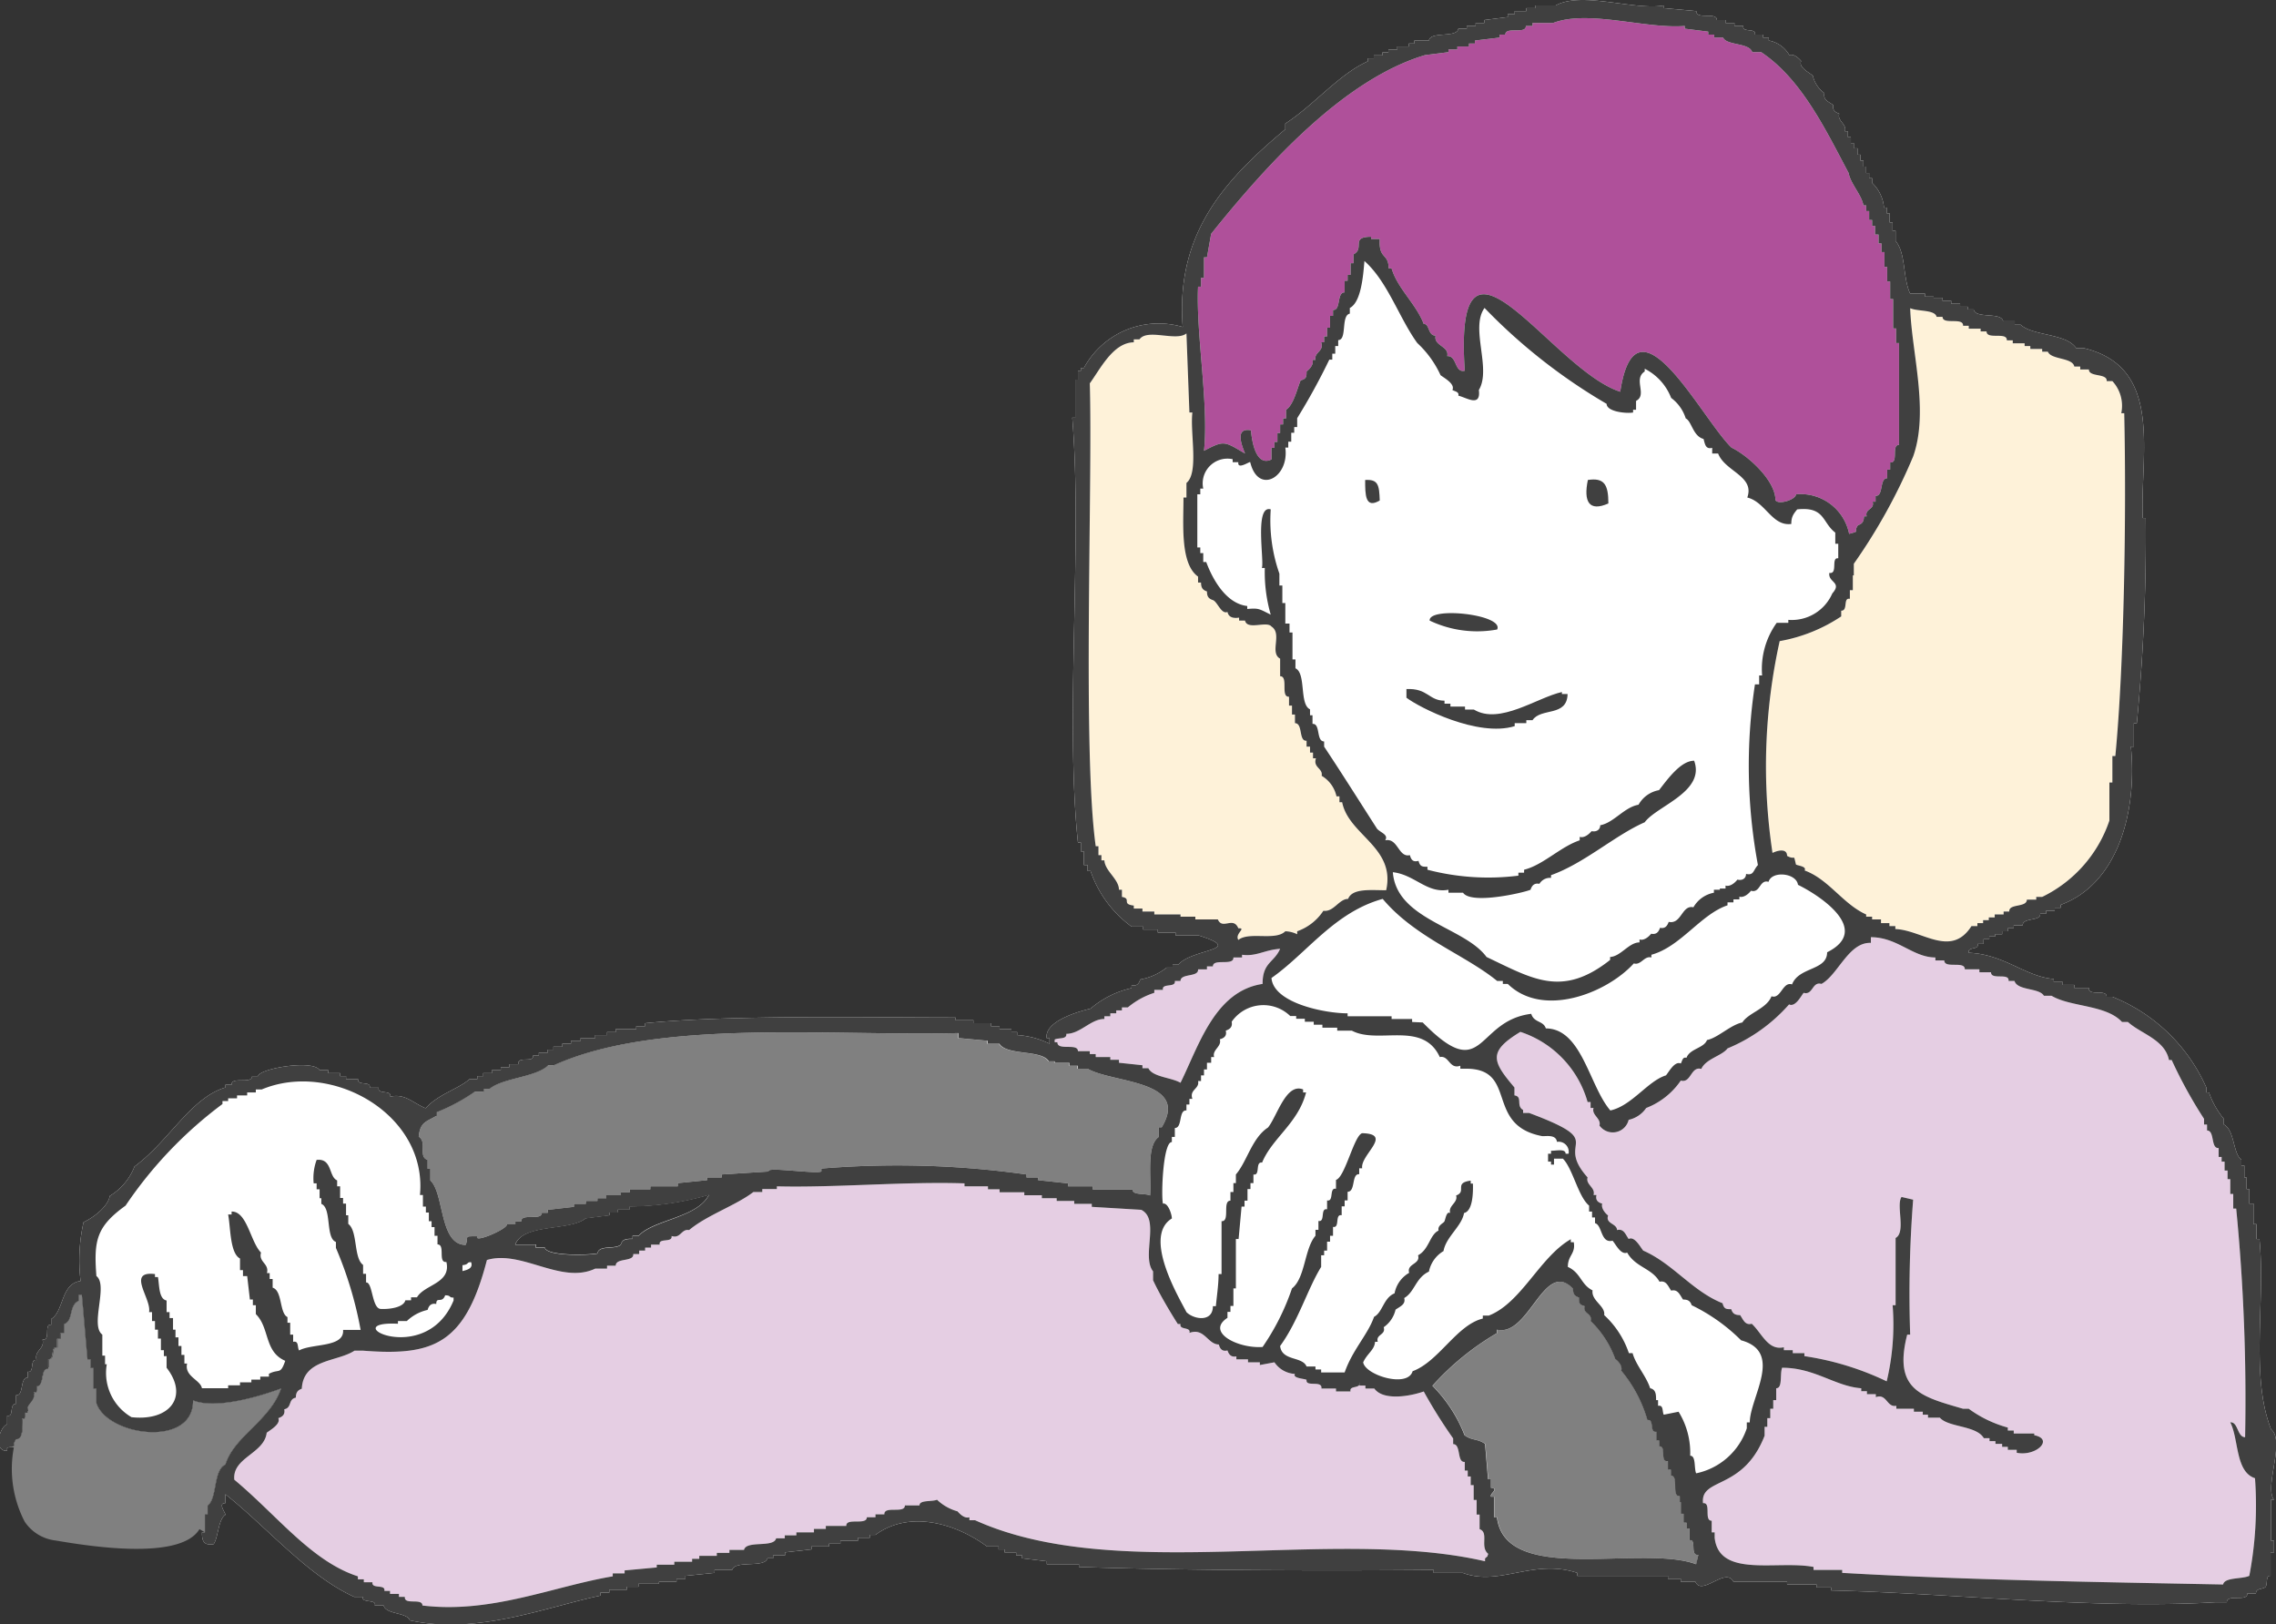 <svg xmlns="http://www.w3.org/2000/svg" viewBox="0 0 92.08 65.71"><rect x="0" y="0" width="92.08" height="65.71" fill="#333333" stroke="none"/><defs><style>.cls-1{fill:#fff;}.cls-1,.cls-2,.cls-3,.cls-4,.cls-5,.cls-7{fill-rule:evenodd;}.cls-2{fill:#fef2d9;}.cls-3{fill:#e5cee3;}.cls-4,.cls-6{fill:gray;}.cls-5{fill:#af509a;}.cls-7{fill:#404040;}</style></defs><g id="レイヤー_2" data-name="レイヤー 2"><g id="レイヤー_1-2" data-name="レイヤー 1"><path class="cls-1" d="M92,60.68c-.41-.5.47-2.38-.12-2.85-.85-2.17-.22-5.2-.47-7.7h-.12v-.6h-.12V48.7H91v-.59h-.11v-.47H90.8v-.48h-.12v-.24c-.34-.23-.27-1.2-.71-1.42v-.23a3.4,3.4,0,0,1-.6-1.07h-.11V44a7,7,0,0,0-3.8-3.67h-.23c0-.33-.75,0-.72-.36h-.59v-.12h-.47v-.12h-.36v-.12c-1.15-.09-2-1-3.44-1.06-.06-.26.43-.1.36-.36h.24V38h.23v-.11h.24V37.8H81v-.12h.23v-.12h.24v-.12h.36c0-.33.74-.15.71-.47h.24v-.12h.35v-.12h.24v-.12c2.31-.85,3.1-3.75,2.84-6.4h.12v-.95h.12a79,79,0,0,0,.36-8.3h-.12c-.11-2.62.85-6.09-2.37-6.87H84c-.41-.61-1.75-.49-2.25-.95h-.24V13h-.47c-.06-.39-1.13-.09-1.19-.48h-.24v-.11H79.3v-.12h-.36v-.12h-.35v-.12h-.36V12h-.35v-.12h-.6c-.3-.63-.17-1.64-.59-2.13V9.34h-.12V9h-.12V8.63h-.12V8.4h-.11a1.55,1.55,0,0,0-.48-1V7.21h-.12V7H75.5V6.74h-.11V6.5h-.12V6.26h-.12V6H75V5.79h-.12V5.55h-.12V5.31h-.12c.09-.29-.32-.41-.23-.71-.18-.06-.28-.16-.24-.35-.19-.13-.42-.21-.36-.48a1.22,1.22,0,0,1-.47-.71c-.14-.12-.59-.34-.47-.59-.11-.13-.3-.3-.48-.24a1.21,1.21,0,0,0-.83-.59V1.52h-.23V1.4H71c.06-.29-.53-.06-.47-.35h-.36V.93h-.36V.81h-.35c0-.34-.85,0-.83-.36L67.32.33V.22C66.14.44,64-.37,62.94.22h-.83V.33h-.36V.45h-.47V.57H61V.69l-.95.12V.93h-.35v.12h-.36v.11H59c-.06.39-1.13.09-1.19.48h-.59v.12H57v.12h-.47V2h-.36v.12h-.24v.12h-.35v.12h-.24v.12C54.17,3,53.14,4.27,52,5v.23c-2.38,2-4.45,4.15-4.15,8a3.44,3.44,0,0,0-4,1.66h-.12V15h-.12v.36H43.5v1.54h-.12c.42,5.06-.3,12.14.23,17.19h.12v.36h.12V35H44v.24h.12a4.62,4.62,0,0,0,1.66,2.25h.47v.12h.59v.12h.72v.12h.94c1.92.61-.26.52-.83,1.18h-.23v.12h-.24a2.39,2.39,0,0,1-1.07.48c-.05.18-.15.28-.35.23v.12a3.83,3.83,0,0,0-1.66.83c-.46.11-1.85.49-1.78,1.19h.12v.23a3.41,3.41,0,0,0-1.31-.35v-.12h-.23v-.12h-.48v-.12h-.35v-.12h-.71v-.12h-.72v-.11c-3.58,0-9.18-.11-12.56.23v.12h-.36v.12h-.83v.12h-.35v.12h-.48V42h-.59v.11H23.1v.12h-.35v.12h-.36v.12h-.23v.12H21.8v.12h-.24c.06.31-.64,0-.59.35h-.36v.12h-.35v.12H19.9v.12h-.35v.12h-.24v.12H19c-.45.4-1.27.61-1.78,1.18-.55-.23-.83-.6-1.43-.47.06-.29-.53-.07-.47-.36h-.36c.06-.29-.53-.06-.47-.35H14v-.12h-.24v-.12h-.48v-.12h-.35c-.25-.44-2.43-.07-2.49.24h-.24c0,.34-.85,0-.83.35H9.12V44c-1.41.42-2.28,2.17-3.68,3.2a2.39,2.39,0,0,1-1,1.19c-.06.41-.64.87-1.06,1.06a7,7,0,0,0-.12,2.38c-.81.11-.67,1.23-1.19,1.54v.23c-.31-.05,0,.65-.35.6.1.39-.35.44-.24.83-.29-.06-.07.53-.36.47v.24c-.33,0-.14.74-.47.71v.35c-.29,0-.07.54-.36.48v.35c-.31.09-.58,1.1,0,1.07v-.12c.49-.13.14,0,.36-.35.35,0,.21-.63.24-.83h.11v-.24h.12c-.1-.39.35-.44.24-.83h.12v-.24c.33,0,.14-.74.47-.71V55c.29,0,.07-.54.36-.48v-.35h.12v-.24H2.6v-.36c.38-.13.17-.76.59-.94v-.24h.12c.08.87.15,1.74.23,2.61h.12v.35h.12v.83H3.9v.59c.44,1.34,3.94,1.82,3.91-.11,1,.4,2.94-.25,3.56-.48-.42,1.28-1.91,1.94-2.25,3.08-.5.22-.32,1.36-.72,1.66v.36H8.29V62H8.17c0,.42.11.52.47.48.2-.28.18-1,.48-1.19,0-.09-.32-.48,0-.47v-.36c1.69,1.34,3.33,3.3,5.21,4.15h.36c-.11.26.58.09.47.35h.36c.1.37.94.27,1.06.6,2.7.6,5.5-.53,7.71-1v-.12h.36v-.12h.71v-.12h.47v-.12h.83V64h.71v-.12h.36v-.12l1.18-.12v-.12h.71c.13-.41,1.31-.06,1.43-.47h.23v-.12h.48v-.12l1.07-.12v-.12h.71v-.11H34v-.12h.71v-.12h.48V62.1h.23c1.36-1,3.22-.48,4.51.47h.47v.12h.24v.12h.47v.12h.24v.12l1,.12v.12h1.3v.11c4.07.14,10,.16,14.35.12v.12h1.18c1.49.56,2.85-.59,4.63,0v.12h3.67v.12H68V64h.59c.27.6,1.23-.62,1.54,0H72.3v.11h1.19v.12h.59v.12c5,.12,10.66.77,15.53.48h.48c0-.35.85,0,.83-.36h.35c0-.2.22-.16.36-.24s0-.5.23-.47v-.95H92v-.47h-.12V60.68ZM25.83,50h-.24v.12c-.21,0-.42,0-.47.23-.22.22-.89,0-.95.36-.4.08-2.07.11-2.13-.24h-.36v-.12h-.83c.34-.87,2.2-.53,2.85-1.06l.95-.12v-.12H25v-.12h.48v-.12a11.69,11.69,0,0,0,3.2-.47C28.21,49.28,26.45,49.33,25.83,50Z"/><path class="cls-2" d="M77.4,18.47c.65-1.83-.06-4.2-.12-6,.31.14,1,.05,1.07.35h.24c0,.34.85,0,.83.36h.23v.12h.48v.11h.24c0,.35.84,0,.82.36h.24v.12h.48V14h.23v.12h.48v.11h.23c.13.33,1,.23,1.07.6h.24v.12h.35c0,.32.75.14.72.47h.23a1.47,1.47,0,0,1,.36,1.3h.12c.09,4,0,10.14-.36,13.87h-.12v1.07h-.12v1.54a5.32,5.32,0,0,1-2.72,3.09h-.24v.11H82c0,.33-.74.15-.71.48h-.23V37h-.36v.12h-.24v.11h-.23v.12H80v.12h-.24c-.83,1.3-2,.16-3.08.12v-.12h-.24v-.12H76.1V37.2h-.36v-.11H75.5V37c-.94-.42-1.51-1.42-2.49-1.78.09-.17-.27-.19-.35-.24-.12-.48,0-.15-.36-.35,0-.32-.39-.22-.59-.12A23.42,23.42,0,0,1,72,25.94a6.52,6.52,0,0,0,2.49-1v-.23c.29,0,.06-.54.35-.48v-.35h.12v-.6H75v-.47A22.9,22.9,0,0,0,77.4,18.47Z"/><path class="cls-2" d="M48.36,37.2v-.11h-.6V37H46.7v-.12h-.48v-.12h-.35v-.12c-.52-.06-.07-.28-.48-.35V36h-.12c0-.43-.57-.76-.59-1.19h-.12V34.6h-.12v-.36h-.11c-.54-3.83-.12-14.67-.24-18.73.42-.57.94-1.65,1.78-1.66v-.12h.23c.32-.45,1.49.1,1.9-.24l.12,3.2h.12c-.1.81.27,2.44-.24,2.85v.59h-.12c0,1.08-.14,2.68.59,3.2v.24h.12c0,.2.06.3.24.36,0,.2.06.29.24.35s.34.59.59.48c.05.24.27.26.47.23v.12h.24c.09.4.88,0,1.07.24.45.29-.09,1.06.35,1.3v.71c.35,0,0,.85.36.83v.36h.12v.36h.12v.35c.33,0,.14.74.47.71v.24H53v.24h.12v.23h.12c-.13.38.29.4.23.71a1.28,1.28,0,0,1,.6.83h.12v.24h.11c.26,1.33,2.17,1.82,1.78,3.56-.62,0-1.37-.09-1.54.35-.37,0-.58.54-1,.48a2.1,2.1,0,0,1-1.06.83v.12a1.17,1.17,0,0,0-.48-.12c-.4.4-1.46,0-1.9.35-.16-.25.35-.49,0-.47-.21-.5-.64.08-.83-.36Z"/><path class="cls-3" d="M42.67,42.06c.16-.08.5,0,.47-.23.57,0,1-.61,1.54-.6v-.11h.24V41h.24v-.12h.23v-.12h.24a3.17,3.17,0,0,1,1.07-.59v-.12h.35c-.06-.29.53-.07.48-.36h.23c0-.32.74-.14.71-.47h.36V39.1h.24c0-.34.85,0,.83-.36h.35v-.11c.58.08.91-.2,1.54-.24-.25.57-.71.54-.71,1.42-1.93.29-2.57,2.48-3.32,4-.38-.22-1.13-.23-1.3-.59h-.24v-.12L45.27,43v-.12h-.35v-.11h-.59v-.12h-.24v-.12h-.48c0-.34-.84,0-.83-.36h-.11Z"/><path class="cls-3" d="M60.09,63.05v.12c-6.19-1.43-14.88.94-20.63-1.66h-.23v-.12c-.18.06-.37-.11-.48-.24a1.94,1.94,0,0,1-.83-.47c-.21.09-.71,0-.71.23h-.59c0,.35-.85,0-.83.36h-.36v.12h-.35c0,.34-.85,0-.83.35h-.83v.12h-.48V62h-.71v.12h-.47v.12H31.4c-.09.4-1.21.07-1.3.47h-.59v.12H29v.12h-.71v.12H28v.12h-.72v.12h-.71v.11l-1.3.12v.12h-.48v.12c-2.39.4-4.92,1.52-7.7,1.18,0-.32-.75,0-.71-.35h-.24v-.12h-.36v-.12h-.23c.06-.29-.53-.06-.48-.35h-.35v-.12h-.24v-.12c-1.88-.61-3.26-2.46-5-3.91-.09-.9,1.21-1.05,1.31-1.9.14-.11.58-.35.47-.59.18-.06.28-.16.24-.36.32-.06.15-.41.47-.47,0-.19.06-.3.24-.36.06-1.21,1.43-1.08,2.13-1.54h.36c2.83.22,4.12-.26,5-3.67,1.4-.42,3,1,4.38.35h.48v-.12h.35c0-.33.74-.14.71-.47h.24V50.6h.24v-.12h.24v-.12h.35c-.06-.29.53-.06.48-.35.37.12.39-.3.71-.24.71-.6,1.9-1,2.6-1.54h.36v-.12h.59V48c2.34.06,5.2-.2,7.59-.12V48h.95v.12h.47v.12h1v.12h.71v.12h.6v.11h.71v.12h.71v.12l2,.12c.77.38,0,1.88.48,2.49v.36c.24.52.65,1.22,1,1.77h.11c-.06.26.43.1.36.36.61-.22.73.46,1.19.47.05.19.15.29.35.24.06.18.16.28.36.24V55h.47v.12h.48v.11l.59-.11a1.07,1.07,0,0,0,.83.47c-.11.18.4.19.47.24-.05.31.65,0,.6.35h.59v.12h.59c-.07-.26.42-.1.36-.36H55v.12h.24v.12h.36c.37.52,1.5.3,2,.12a20.52,20.52,0,0,0,1.19,1.9v.23c.33,0,.14.75.47.72v.35h.12v.24h.12v.35h.12v.6h.12v.59h.12v.59c.39.14,0,.72.35,1C60.14,63.05,60.23,62.91,60.09,63.05Z"/><path class="cls-3" d="M91,63.76c-.3.14-1,.05-1.06.35-5.16-.1-10.35-.18-15.41-.47v-.12H73.37V63.4c-1.46-.28-3.82.46-4-1.18V62h-.12v-.47c-.33,0,0-.75-.35-.71-.12-1.06,1.62-.49,2.49-2.73v-.36h.11v-.35h.12V57h.12v-.35h.12v-.48c.27,0,.14-.58.24-.83,1.32,0,2.14.75,3.2.83v.12h.23v.12h.36v.12c.45-.16.44.43.83.35V57h.71v.12h.36v.12H78v.12h.48c.35.4,1.48.31,1.78.83h.23v.12h.24v.11H81v.12h.23v.12h.36v.12c.78.16,1.52-.55.71-.71V58h-.83v-.12h-.24v-.12A4.8,4.8,0,0,1,79.65,57h-.23c-1.67-.49-2.84-.74-2.26-3h.12a49,49,0,0,1,.12-5.46l-.47-.11c-.23.33.19,1.43-.24,1.66v2.72h-.12a9.91,9.91,0,0,1-.24,3.08A11.59,11.59,0,0,0,73,54.87v-.12h-.47v-.12h-.36v-.12c-.64.15-.89-.57-1.3-.95-.27.07-.34-.16-.47-.35-.21,0-.3-.06-.36-.24-.2,0-.29,0-.35-.24-1.23-.49-2-1.6-3.21-2.13-.11-.13-.35-.6-.59-.47-.13-.19-.2-.43-.47-.36,0-.27-.48-.25-.36-.59-.13-.1-.29-.3-.24-.48-.18-.05-.28-.15-.23-.35h-.12c.09-.3-.33-.42-.24-.71-1.39-1.55.92-1.38-2.37-2.61h-.24v-.12c-.3-.17,0-.54-.35-.59V44c-.9-1.06-1.08-1.45.24-2.25a4.18,4.18,0,0,1,2.72,2.84h.12v.24h.12c-.09.29.32.42.24.71a.66.66,0,0,0,1.18-.23,1.16,1.16,0,0,0,.71-.48A3,3,0,0,0,68,43.72c.42.12.4-.59.83-.47.18-.41.84-.53,1.06-.83a6.75,6.75,0,0,0,2.49-1.78c.25.12.48-.33.59-.47.38.11.34-.47.72-.36.67-.36,1.1-1.7,2-1.66v-.23c1.08,0,1.7.82,2.61.82v.12h.36c0,.35.84,0,.83.36h.59v.12h.47c0,.33.75,0,.71.35h.24c.12.4,1,.27,1.19.6H83c.77.46,2.21.36,2.85,1.06h.24c.51.47,1.5.71,1.66,1.54h.11a18.8,18.8,0,0,0,1.31,2.38v.23h.12v.24c.32,0,.14.74.47.71v.36h.12V47H90v.36h.12v.35h.11v.6h.12v.59h.12a79.68,79.68,0,0,1,.36,9.25c-.32,0-.28-.63-.6-.6.35.68.2,2,1,2.26A15.14,15.14,0,0,1,91,63.76Z"/><path class="cls-4" d="M17.65,45.15V45a7.59,7.59,0,0,0,1.54-.83h.36v-.12h.24c.55-.44,1.88-.46,2.37-.95h.23c4.2-1.89,11.12-1.17,16.36-1.3V42l1.19.11v.12h.47c.31.49,1.71.23,2,.71h.24V43h.59v.12h.35v.12H44c1,.59,4.16.45,3,2.37h-.12V46c-.5.36-.3,1.54-.35,2.37-.21-.1-.71,0-.71-.24H44.21V48h-1v-.12L42,47.75v-.11h-.47v-.12a37.41,37.41,0,0,0-8.3-.24v.12c-.25.11-2.3-.21-2.13,0l-1.9.12v.12h-.59v.11l-1.19.12V48H26.31v.12h-.83v.12h-.36v.12h-.59v.12h-.36v.11H23.7v.12h-.48v.12l-1.06.12v.12h-.24c0,.34-.85,0-.83.35h-.24v.12H20.5c.08.16-1.35.79-1.19.48-.59,0-.33,0-.47.35-1.07,0-.86-2.08-1.43-2.61v-.47H17.3v-.36c-.4-.13,0-.71-.36-.94C17,45.39,17.25,45.39,17.65,45.15Z"/><path class="cls-4" d="M68.63,63.29c-2.2-.82-7.72.88-8.06-1.9h-.12v-.83h-.12c-.07-.13.35-.33,0-.36v-.35h-.12l-.12-1.43c-.31-.22-.52-.12-.83-.35a5.8,5.8,0,0,0-1.3-2,10.82,10.82,0,0,1,2.61-2.13V53.8c1.31.3,1.9-2.88,3.08-1.66,0,.2.05.3.24.36,0,.2,0,.29.23.35-.09.32.33.28.24.6a4,4,0,0,1,1,1.54c.13.09.3.29.24.47a5.43,5.43,0,0,1,1.06,2c.29-.06.07.53.36.47v.36h.12v.23c.31,0,0,.65.35.6v.35h.12v.24c.34,0,0,.85.36.83v.24H68v.47h.11v.36h.12v.23h.12v.48c.31-.06,0,.64.36.59Z"/><path class="cls-5" d="M48.47,11.6h.12v-.36h.12v-.83h.12L49,9.46c2.31-2.88,5.39-6.25,8.65-7.23l.95-.12V2h.36V1.88h.47V1.76h.24V1.64l1-.12V1.4h.23c0-.34.85,0,.83-.35H62V.93h.83c1.43-.55,3.75.25,5.33.12v.11l.95.12V1.4h.24v.12h.36c.15.33,1.06.2,1.18.59h.36C72.89,3.2,73.87,5.27,74.79,7c.08.44.52.87.6,1.31h.11v.23h.12v.36h.12v.24h.12v.35H76v.36h.12v.35h.12v.6h.11v.59h.12v.71h.12v1.19h.12v.59h.12V18c-.33,0,0,.75-.36.71V19h-.12v.35c-.32,0-.14.74-.47.71v.24h-.12c.1.32-.33.28-.24.59h-.11c0,.2-.06.3-.24.36-.22.31.13.22-.36.35A2,2,0,0,0,72.66,20c0,.21-.7.44-.83.24,0-.8-1.1-1.8-1.78-2.13-1.22-1.18-3.86-6.49-4.5-2.26C62.74,14.94,58.79,8,59.26,15c-.42.1-.31-.62-.71-.59.09-.41-.56-.41-.47-.83-.32,0-.24-.49-.48-.47-.3-.8-1.07-1.45-1.3-2.25h-.12c0-.63-.41-.35-.36-1.19h-.35V9.58c-.85,0-.24.47-.71.71v.36h-.12v.47h-.12v.24H54.4v.47c-.33,0-.14.74-.47.71v.24h-.12v.48h-.12v.35h-.12v.24h-.12c.13.37-.29.39-.23.71H53.1c.06.18-.11.37-.24.47,0,.2,0,.3-.24.36-.15.37-.29,1-.59,1.19v.35h-.12v.24h-.12v.35h-.11v.36h-.12v.24h-.12v.47c-.55.27-.77-.49-.83-1.18-.66-.12-.38.59-.24.94-.85-.5-.84-.54-1.66-.11C48.91,16.37,48.38,13.5,48.47,11.6Z"/><path class="cls-6" d="M8.4,60.91v.36H8.29V62h0l-.22-.13c-.78,1.3-4.58.67-5.82.46A1.74,1.74,0,0,1,1,61.57a4.63,4.63,0,0,1-.44-3l-.25-.05h0c.49-.13.14,0,.36-.35.35,0,.21-.63.24-.83h.11v-.24h.12c-.1-.39.35-.44.24-.83h.12v-.24c.33,0,.14-.74.47-.71V55c.29,0,.07-.54.36-.48v-.35h.12v-.24H2.6v-.36c.38-.13.17-.76.59-.94v-.24h.12c.08.87.15,1.74.23,2.61h.12v.35h.12v.83H3.9v.59c.44,1.34,3.94,1.82,3.91-.11,1,.4,2.94-.25,3.56-.48-.42,1.28-1.91,1.94-2.25,3.08C8.62,59.47,8.8,60.61,8.4,60.91Z"/><path class="cls-7" d="M92,60.68c-.41-.5.47-2.38-.12-2.85-.85-2.17-.22-5.2-.47-7.7h-.12v-.6h-.12V48.7H91v-.59h-.11v-.47H90.8v-.48h-.12v-.24c-.34-.23-.27-1.2-.71-1.42v-.23a3.4,3.4,0,0,1-.6-1.07h-.11V44a7,7,0,0,0-3.8-3.67h-.23c0-.33-.75,0-.72-.36h-.59v-.12h-.47v-.12h-.36v-.12c-1.15-.09-2-1-3.44-1.06-.06-.26.43-.1.36-.36h.24V38h.23v-.11h.24V37.8H81v-.12h.23v-.12h.24v-.12h.36c0-.33.74-.15.71-.47h.24v-.12h.35v-.12h.24v-.12c2.31-.85,3.1-3.75,2.84-6.4h.12v-.95h.12a79,79,0,0,0,.36-8.3h-.12c-.11-2.62.85-6.09-2.37-6.87H84c-.41-.61-1.75-.49-2.25-.95h-.24V13h-.47c-.06-.39-1.13-.09-1.19-.48h-.24v-.11H79.3v-.12h-.36v-.12h-.35v-.12h-.36V12h-.35v-.12h-.6c-.3-.63-.17-1.64-.59-2.13V9.34h-.12V9h-.12V8.63h-.12V8.4h-.11a1.55,1.55,0,0,0-.48-1V7.21h-.12V7H75.5V6.74h-.11V6.5h-.12V6.26h-.12V6H75V5.79h-.12V5.55h-.12V5.31h-.12c.09-.29-.32-.41-.23-.71-.18-.06-.28-.16-.24-.35-.19-.13-.42-.21-.36-.48a1.22,1.22,0,0,1-.47-.71c-.14-.12-.59-.34-.47-.59-.11-.13-.3-.3-.48-.24a1.21,1.21,0,0,0-.83-.59V1.52h-.23V1.4H71c.06-.29-.53-.06-.47-.35h-.36V.93h-.36V.81h-.35c0-.34-.85,0-.83-.36L67.32.33V.22C66.14.44,64-.37,62.94.22h-.83V.33h-.36V.45h-.47V.57H61V.69l-.95.12V.93h-.35v.12h-.36v.11H59c-.06.39-1.13.09-1.19.48h-.59v.12H57v.12h-.47V2h-.36v.12h-.24v.12h-.35v.12h-.24v.12C54.17,3,53.14,4.27,52,5v.23c-2.38,2-4.45,4.15-4.15,8a3.44,3.44,0,0,0-4,1.66h-.12V15h-.12v.36H43.5v1.54h-.12c.42,5.06-.3,12.14.23,17.19h.12v.36h.12V35H44v.24h.12a4.62,4.62,0,0,0,1.66,2.25h.47v.12h.59v.12h.72v.12h.94c1.92.61-.26.52-.83,1.18h-.23v.12h-.24a2.39,2.39,0,0,1-1.07.48c-.05.18-.15.28-.35.23v.12a3.83,3.83,0,0,0-1.66.83c-.46.11-1.85.49-1.78,1.19h.12v.23a3.41,3.41,0,0,0-1.31-.35v-.12h-.23v-.12h-.48v-.12h-.35v-.12h-.71v-.12h-.72v-.11c-3.58,0-9.18-.11-12.56.23v.12h-.36v.12h-.83v.12h-.35v.12h-.48V42h-.59v.11H23.1v.12h-.35v.12h-.36v.12h-.23v.12H21.8v.12h-.24c.06.31-.64,0-.59.35h-.36v.12h-.35v.12H19.9v.12h-.35v.12h-.24v.12H19c-.45.4-1.27.61-1.78,1.18-.55-.23-.83-.6-1.43-.47.06-.29-.53-.07-.47-.36h-.36c.06-.29-.53-.06-.47-.35H14v-.12h-.24v-.12h-.48v-.12h-.35c-.25-.44-2.43-.07-2.49.24h-.24c0,.34-.85,0-.83.35H9.12V44c-1.41.42-2.28,2.17-3.68,3.2a2.39,2.39,0,0,1-1,1.19c-.06.41-.64.87-1.06,1.06a7,7,0,0,0-.12,2.38c-.81.11-.67,1.23-1.19,1.54v.23c-.31-.05,0,.65-.35.6.1.39-.35.44-.24.83-.29-.06-.07.53-.36.47v.24c-.33,0-.14.74-.47.71v.35c-.29,0-.07.54-.36.48v.35c-.31.09-.58,1.1,0,1.07v-.12c.49-.13.14,0,.36-.35.35,0,.21-.63.24-.83h.11v-.24h.12c-.1-.39.35-.44.24-.83h.12v-.24c.33,0,.14-.74.47-.71V55c.29,0,.07-.54.36-.48v-.35h.12v-.24H2.6v-.36c.38-.13.17-.76.59-.94v-.24h.12c.08.87.15,1.74.23,2.61h.12v.35h.12v.83H3.9v.59c.44,1.34,3.94,1.82,3.91-.11,1,.4,2.94-.25,3.56-.48-.42,1.28-1.91,1.94-2.25,3.08-.5.22-.32,1.36-.72,1.66v.36H8.29V62H8.17c0,.42.11.52.47.48.2-.28.18-1,.48-1.19,0-.09-.32-.48,0-.47v-.36c1.69,1.34,3.33,3.3,5.21,4.15h.36c-.11.26.58.09.47.35h.36c.1.37.94.27,1.06.6,2.7.6,5.5-.53,7.71-1v-.12h.36v-.12h.71v-.12h.47v-.12h.83V64h.71v-.12h.36v-.12l1.18-.12v-.12h.71c.13-.41,1.31-.06,1.43-.47h.23v-.12h.48v-.12l1.07-.12v-.12h.71v-.11H34v-.12h.71v-.12h.48V62.1h.23c1.36-1,3.22-.48,4.51.47h.47v.12h.24v.12h.47v.12h.24v.12l1,.12v.12h1.3v.11c4.07.14,10,.16,14.35.12v.12h1.18c1.49.56,2.85-.59,4.63,0v.12h3.67v.12H68V64h.59c.27.6,1.23-.62,1.54,0H72.3v.11h1.19v.12h.59v.12c5,.12,10.66.77,15.53.48h.48c0-.35.85,0,.83-.36h.35c0-.2.22-.16.36-.24s0-.5.23-.47v-.95H92v-.47h-.12V60.68ZM77.4,18.47c.65-1.83-.06-4.2-.12-6,.31.14,1,.05,1.07.35h.24c0,.34.85,0,.83.36h.23v.12h.48v.11h.24c0,.35.84,0,.82.36h.24v.12h.48V14h.23v.12h.48v.11h.23c.13.33,1,.23,1.07.6h.24v.12h.35c0,.32.75.14.72.47h.23a1.47,1.47,0,0,1,.36,1.3h.12c.09,4,0,10.14-.36,13.87h-.12v1.07h-.12v1.54a5.32,5.32,0,0,1-2.72,3.09h-.24v.11H82c0,.33-.74.15-.71.48h-.23V37h-.36v.12h-.24v.11h-.23v.12H80v.12h-.24c-.83,1.3-2,.16-3.08.12v-.12h-.24v-.12H76.1V37.2h-.36v-.11H75.5V37c-.94-.42-1.51-1.42-2.49-1.78.09-.17-.27-.19-.35-.24-.12-.48,0-.15-.36-.35,0-.32-.39-.22-.59-.12A23.42,23.42,0,0,1,72,25.94a6.52,6.52,0,0,0,2.49-1v-.23c.29,0,.06-.54.35-.48v-.35h.12v-.6H75v-.47A22.9,22.9,0,0,0,77.4,18.47ZM57.13,41.35v-.12H56.3v-.11H54.52V41c-.94,0-3-.42-3.08-1.43,1.43-1,2.54-2.66,4.5-3.2,1.31,1.56,3.32,2.25,4.63,3.32h.23v.12H61c1.42,1.39,4,.38,5.1-.83.29.09.42-.32.71-.24v-.11c1.18-.32,2-1.64,3.08-2v-.12h.24v-.12h.24v-.11c.18.05.37-.11.47-.24.38.11.34-.47.71-.36.13-.46,1.13-.36,1.19.12.88.43,3,1.82,1.18,2.73,0,.75-1.14.58-1.42,1.3-.38-.13-.45.61-.83.48-.2.51-.94.67-1.18,1.06-.47.09-1,.63-1.43.71-.12.33-.7.35-.83.72-.16-.05-.17.13-.23.23-.25-.11-.48.34-.6.48-.74.23-1.38,1.23-2.25,1.42-.86-1-1.15-3.31-2.61-3.32-.1-.32-.48-.22-.59-.59-2.28.28-1.88,2.91-4.39.35Zm-1.42-7.82c-.7-1.09-1.46-2.3-2.14-3.32V30c-.33,0-.14-.74-.47-.71v-.35H53v-.24c-.44-.2-.15-1.46-.59-1.66v-.36h-.12V25.59h-.12v-.36H52V24.4h-.12v-.71h-.12v-.48a6.51,6.51,0,0,1-.35-2.6c-.67-.2-.25,2.13-.36,2.37h.12a6.21,6.21,0,0,0,.24,1.89c-.48-.24-.48-.27-.95-.23v-.12c-.88-.1-1.42-1.13-1.66-1.78h-.12v-.36h-.12v-.23h-.12V20h.12v-.23h.12a1,1,0,0,1,1.19-1.19v.12h.23c-.05.33.48-.05.48,0,.32,1.33,1.59.62,1.42-.59h.12v-.24h.12v-.36h.12v-.23h.12v-.36a25.64,25.64,0,0,0,1.3-2.37h.12v-.24h.12V14h.12v-.24c.37,0,.1-1,.47-1.07v-.23c.45-.23.54-1.27.59-1.9.94.83,1.41,2.32,2.14,3.32a4.09,4.09,0,0,1,.94,1.3c.14.11.6.35.48.6.1.06.28.07.24.23.32.07.92.49.83-.23.52-.86-.36-2.51.23-3.32A22.86,22.86,0,0,0,65,16.34c0,.32.8.4,1.07.35v-.11h.12v-.36c.47-.24-.13-.88.35-1.19v-.11a2.22,2.22,0,0,1,1.07,1.18,1.65,1.65,0,0,1,.59.83c.24.11.29.72.72.83.06.21.08.43.35.36v.23h.24c.28.73,1.49.91,1.18,1.78.74.18,1,1.17,1.78,1.07,0-.28.08-.4.24-.59,1.13-.12,1,.53,1.54.94V22h.12v.59c-.31-.05,0,.65-.36.59-.06.39.53.37.12.83a1.79,1.79,0,0,1-1.78,1.07v.12h-.47a3.2,3.2,0,0,0-.59,2.13h-.12v.36H71A21.94,21.94,0,0,0,71.12,35c-.2.22-.16.43-.48.36,0,.18-.15.28-.35.23-.1.13-.3.3-.48.24v.12h-.23V36h-.24v.12a1.21,1.21,0,0,0-.83.59c-.47-.11-.48.7-1,.59-.06.18-.16.28-.35.24-.06.18-.16.28-.36.24-.1.13-.3.29-.47.23v.12c-.43,0-.76.57-1.19.59v.12c-1.95,1.54-3.14.76-5-.12-.89-1.22-3.64-1.5-3.79-3.43.89.1,1.38.87,2.25.71v.12h.59c.33.49,2.45,0,2.73-.12.06-.18.16-.28.36-.24a.5.5,0,0,1,.47-.24v-.11c1.35-.48,2.58-1.61,3.79-2.14.48-.66,2.46-1.23,2-2.49-.54,0-1.07.74-1.42,1.19a1.19,1.19,0,0,0-.83.59c-.58.1-1,.73-1.55.83,0,.18-.15.28-.35.24-.1.12-.3.29-.48.23V34c-.78.26-1.48,1-2.25,1.19v.12h-.23v.12a9.74,9.74,0,0,1-3.68-.24v-.12c-.2,0-.3,0-.36-.24-.19.05-.29,0-.35-.23-.47.11-.48-.71-1-.6C56.19,33.77,55.85,33.69,55.71,33.53ZM48.47,11.6h.12v-.36h.12v-.83h.12L49,9.46c2.31-2.88,5.39-6.25,8.65-7.23l.95-.12V2h.36V1.88h.47V1.76h.24V1.64l1-.12V1.4h.23c0-.34.85,0,.83-.35H62V.93h.83c1.43-.55,3.75.25,5.33.12v.11l.95.12V1.4h.24v.12h.36c.15.33,1.06.2,1.18.59h.36C72.89,3.2,73.87,5.27,74.79,7c.08.44.52.87.6,1.31h.11v.23h.12v.36h.12v.24h.12v.35H76v.36h.12v.35h.12v.6h.11v.59h.12v.71h.12v1.19h.12v.59h.12V18c-.33,0,0,.75-.36.71V19h-.12v.35c-.32,0-.14.74-.47.71v.24h-.12c.1.32-.33.28-.24.59h-.11c0,.2-.06.3-.24.36-.22.31.13.22-.36.35A2,2,0,0,0,72.66,20c0,.21-.7.44-.83.24,0-.8-1.1-1.8-1.78-2.13-1.22-1.18-3.86-6.49-4.5-2.26C62.74,14.94,58.79,8,59.26,15c-.42.1-.31-.62-.71-.59.09-.41-.56-.41-.47-.83-.32,0-.24-.49-.48-.47-.3-.8-1.07-1.45-1.3-2.25h-.12c0-.63-.41-.35-.36-1.19h-.35V9.58c-.85,0-.24.47-.71.71v.36h-.12v.47h-.12v.24H54.4v.47c-.33,0-.14.74-.47.71v.24h-.12v.48h-.12v.35h-.12v.24h-.12c.13.37-.29.39-.23.71H53.1c.06.18-.11.37-.24.47,0,.2,0,.3-.24.36-.15.37-.29,1-.59,1.19v.35h-.12v.24h-.12v.35h-.11v.36h-.12v.24h-.12v.47c-.55.27-.77-.49-.83-1.18-.66-.12-.38.59-.24.94-.85-.5-.84-.54-1.66-.11C48.91,16.37,48.38,13.5,48.47,11.6Zm-.11,25.6v-.11h-.6V37H46.7v-.12h-.48v-.12h-.35v-.12c-.52-.06-.07-.28-.48-.35V36h-.12c0-.43-.57-.76-.59-1.19h-.12V34.6h-.12v-.36h-.11c-.54-3.83-.12-14.67-.24-18.73.42-.57.94-1.65,1.78-1.66v-.12h.23c.32-.45,1.49.1,1.9-.24l.12,3.2h.12c-.1.81.27,2.44-.24,2.85v.59h-.12c0,1.08-.14,2.68.59,3.2v.24h.12c0,.2.06.3.24.36,0,.2.06.29.24.35s.34.59.59.48c.05.24.27.26.47.23v.12h.24c.09.4.88,0,1.07.24.45.29-.09,1.06.35,1.3v.71c.35,0,0,.85.36.83v.36h.12v.36h.12v.35c.33,0,.14.74.47.71v.24H53v.24h.12v.23h.12c-.13.38.29.4.23.71a1.28,1.28,0,0,1,.6.83h.12v.24h.11c.26,1.33,2.17,1.82,1.78,3.56-.62,0-1.37-.09-1.54.35-.37,0-.58.54-1,.48a2.1,2.1,0,0,1-1.06.83v.12a1.17,1.17,0,0,0-.48-.12c-.4.4-1.46,0-1.9.35-.16-.25.35-.49,0-.47-.21-.5-.64.08-.83-.36Zm-5.69,4.86c.16-.08.5,0,.47-.23.57,0,1-.61,1.54-.6v-.11h.24V41h.24v-.12h.23v-.12h.24a3.17,3.17,0,0,1,1.07-.59v-.12h.35c-.06-.29.53-.07.48-.36h.23c0-.32.74-.14.71-.47h.36V39.1h.24c0-.34.85,0,.83-.36h.35v-.11c.58.08.91-.2,1.54-.24-.25.57-.71.54-.71,1.42-1.93.29-2.57,2.48-3.32,4-.38-.22-1.13-.23-1.3-.59h-.24v-.12L45.27,43v-.12h-.35v-.11h-.59v-.12h-.24v-.12h-.48c0-.34-.84,0-.83-.36h-.11Zm-25,3.09V45a7.59,7.59,0,0,0,1.54-.83h.36v-.12h.24c.55-.44,1.88-.46,2.37-.95h.23c4.2-1.89,11.12-1.17,16.36-1.3V42l1.19.11v.12h.47c.31.49,1.71.23,2,.71h.24V43h.59v.12h.35v.12H44c1,.59,4.16.45,3,2.37h-.12V46c-.5.36-.3,1.54-.35,2.37-.21-.1-.71,0-.71-.24H44.21V48h-1v-.12L42,47.75v-.11h-.47v-.12a37.41,37.41,0,0,0-8.3-.24v.12c-.25.11-2.3-.21-2.13,0l-1.9.12v.12h-.59v.11l-1.19.12V48H26.31v.12h-.83v.12h-.36v.12h-.59v.12h-.36v.11H23.7v.12h-.48v.12l-1.06.12v.12h-.24c0,.34-.85,0-.83.35h-.24v.12H20.5c.08.16-1.35.79-1.19.48-.59,0-.33,0-.47.35-1.07,0-.86-2.08-1.43-2.61v-.47H17.3v-.36c-.4-.13,0-.71-.36-.94C17,45.39,17.25,45.39,17.65,45.15Zm4,5.33v-.12h-.83c.34-.87,2.2-.53,2.85-1.06l.95-.12v-.12H25v-.12h.48v-.12a11.69,11.69,0,0,0,3.2-.47c-.47.93-2.23,1-2.85,1.66h-.24v.12c-.21,0-.42,0-.47.23-.22.22-.89,0-.95.36-.4.08-2.07.11-2.13-.24Zm-2.61.59c.09.26-.17.31-.35.36v-.24C19,51.16,18.85,51.06,19.07,51.07Zm-.71,1.43v.12c-1.14,2.75-4.84.81-2.25.94v-.11h.36A1.76,1.76,0,0,1,17.3,53c.05-.18.15-.28.35-.24,0-.32.23,0,.36-.35C18.27,52.41,18.14,52.51,18.36,52.5Zm-7.47,3.08v.12h-.35v.12h-.36v.11H9.71v.12H9.23v.12H8.17c-.06-.34-.72-.48-.6-1H7.46v-.35H7.34v-.36H7.22v-.35H7.1V53.8H7v-.47H6.86v-.24H6.74v-.47c-.32-.06-.29-.62-.35-.95H6.27v-.12c-1.17-.14-.13,1-.24,1.54h.12v.36h.12v.35h.12v.36h.12v.47h.12v.24h.11v.47c.91,1.17.13,2.17-1.42,2a2.07,2.07,0,0,1-1-2.14H4.25v-.35H4.14V54c-.51-.37.25-2-.24-2.37-.11-1.44,0-2,1.18-2.85A16.89,16.89,0,0,1,9,44.67v-.12h.23v-.11h.36v-.12H10V44.2h.35v-.12h.24c2.81-1.18,6.71,1,6.4,4.27h.12v.47h.12v.24h.12v.35h.11v.24h.12V50h.12v.35c.33,0,0,.75.36.71.2.87-.89.91-1.19,1.43h-.24v.12h-.23c-.07.29-.64.37-1,.35s-.32-1.1-.59-1.07v-.35h-.12v-.36c-.39-.28-.21-1.37-.6-1.66v-.35H14V48.7h-.12v-.23h-.12V48h-.12v-.24c-.35-.15-.19-.9-.83-.83a2.15,2.15,0,0,0-.12.95h.12v.24h.12v.36H13v.23c.43.17.16,1.38.59,1.54v.24a15.46,15.46,0,0,1,1,3.32h-.71c.06.72-1.25.54-1.78.83-.08-.13,0-.4-.24-.35V54h-.12v-.48h-.11v-.23c-.33-.16-.2-1.07-.6-1.19v-.35h-.12v-.24h-.11c.1-.39-.35-.44-.24-.83-.43-.43-.56-1.67-1.19-1.66v.12H9.23c.1.52.07,1.57.48,1.78v.47h.12v.24H10l.11.95h.12v.23h.12v.36c.57.56.33,1.52,1.19,1.89C11.34,55.64,11.3,55.37,10.89,55.58Zm49.2,7.47v.12c-6.19-1.43-14.88.94-20.63-1.66h-.23v-.12c-.18.06-.37-.11-.48-.24a1.94,1.94,0,0,1-.83-.47c-.21.09-.71,0-.71.23h-.59c0,.35-.85,0-.83.36h-.36v.12h-.35c0,.34-.85,0-.83.35h-.83v.12h-.48V62h-.71v.12h-.47v.12H31.4c-.09.4-1.21.07-1.3.47h-.59v.12H29v.12h-.71v.12H28v.12h-.72v.12h-.71v.11l-1.3.12v.12h-.48v.12c-2.39.4-4.92,1.52-7.7,1.18,0-.32-.75,0-.71-.35h-.24v-.12h-.36v-.12h-.23c.06-.29-.53-.06-.48-.35h-.35v-.12h-.24v-.12c-1.88-.61-3.26-2.46-5-3.91-.09-.9,1.21-1.05,1.31-1.9.14-.11.58-.35.47-.59.18-.06.28-.16.24-.36.32-.06.15-.41.47-.47,0-.19.06-.3.24-.36.06-1.21,1.43-1.08,2.13-1.54h.36c2.83.22,4.12-.26,5-3.67,1.4-.42,3,1,4.38.35h.48v-.12h.35c0-.33.74-.14.71-.47h.24V50.6h.24v-.12h.24v-.12h.35c-.06-.29.53-.06.48-.35.37.12.39-.3.71-.24.71-.6,1.9-1,2.6-1.54h.36v-.12h.59V48c2.34.06,5.2-.2,7.59-.12V48h.95v.12h.47v.12h1v.12h.71v.12h.6v.11h.71v.12h.71v.12l2,.12c.77.38,0,1.88.48,2.49v.36c.24.52.65,1.22,1,1.77h.11c-.06.26.43.1.36.36.61-.22.73.46,1.19.47.05.19.15.29.35.24.06.18.16.28.36.24V55h.47v.12h.48v.11l.59-.11a1.07,1.07,0,0,0,.83.47c-.11.18.4.19.47.24-.05.31.65,0,.6.35h.59v.12h.59c-.07-.26.42-.1.36-.36H55v.12h.24v.12h.36c.37.52,1.5.3,2,.12a20.52,20.52,0,0,0,1.19,1.9v.23c.33,0,.14.75.47.72v.35h.12v.24h.12v.35h.12v.6h.12v.59h.12v.59c.39.14,0,.72.35,1C60.14,63.05,60.23,62.91,60.09,63.05Zm8.54.24c-2.2-.82-7.72.88-8.06-1.9h-.12v-.83h-.12c-.07-.13.35-.33,0-.36v-.35h-.12l-.12-1.43c-.31-.22-.52-.12-.83-.35a5.8,5.8,0,0,0-1.3-2,10.82,10.82,0,0,1,2.61-2.13V53.8c1.31.3,1.9-2.88,3.08-1.66,0,.2.05.3.24.36,0,.2,0,.29.23.35-.09.32.33.28.24.6a4,4,0,0,1,1,1.54c.13.09.3.29.24.47a5.43,5.43,0,0,1,1.06,2c.29-.06.07.53.36.47v.36h.12v.23c.31,0,0,.65.35.6v.35h.12v.24c.34,0,0,.85.36.83v.24H68v.47h.11v.36h.12v.23h.12v.48c.31-.06,0,.64.36.59Zm0-3.68c-.09-.21,0-.71-.24-.71a3.15,3.15,0,0,0-.47-1.78l-.6.12c-.07-.14,0-.4-.23-.36v-.23H67c0-.21,0-.43-.24-.48-.16-.5-.58-.94-.71-1.42H65.9a3.69,3.69,0,0,0-1-1.54c.06-.37-.53-.58-.47-1-.48-.24-.47-.71-1-.95,0-.48.32-.52.24-1h-.12v-.12c-1.25.71-2,2.58-3.32,3.09h-.24v.12c-1.06.26-1.78,1.74-2.84,2.13-.2.69-1.92.16-2-.36.17-.37.46-.5.48-.83h.11c-.09-.31.34-.27.24-.59a1.19,1.19,0,0,0,.48-.71c.18-.13.42-.21.35-.47.43-.25.46-.82,1-1.07a1.25,1.25,0,0,1,.59-.83c.1-.58.74-1,.83-1.54.36-.08.37-.84.36-1.19H59.5v-.12c-.7.09-.14.44-.59.6.09.29-.33.41-.24.71-.16-.09-.19.28-.24.35s-.28.16-.23.36c-.36.17-.38.76-.83,1,.11.37-.47.33-.36.71a1.21,1.21,0,0,0-.59.83c-.45.18-.48.77-.83.95-.25.72-.87,1.33-1.19,2.25h-.95v-.12h-.23v-.12h-.36c-.17-.42-1-.21-1.07-.83.73-1,1.12-2.33,1.66-3.2v-.47h.12V50.6h.12v-.36h.12V50h.12v-.36c.29.06.06-.53.35-.47v-.36h.12v-.24h.12v-.35c.33,0,.15-.74.47-.71v-.24h.12c-.09-.54,1.27-1.39,0-1.42-.33.09-.69,1.78-1.06,1.89v.36c-.29-.06-.07.53-.36.47v.36c-.29-.06-.06.53-.35.47v.36h-.12V50c-.45.52-.41,1.71-.95,2.13a9.56,9.56,0,0,1-1.19,2.37c-1,.07-2.31-.6-1.42-1.18v-.24h.12v-.24h.12v-.71H50v-2h.11l.12-1.31h.12v-.24h.12v-.47h.12v-.24h.12v-.35c.29.06.06-.53.35-.48.41-1,1.46-1.59,1.78-2.84h-.12v-.12c-.69-.28-1.05,1.08-1.42,1.54-.65.42-.85,1.38-1.3,1.9v.35H49.9v.36h-.12v.35c-.34,0,0,.85-.36.83v2.14H49.3c0,.43-.07.87-.11,1.3h-.12c0,.66-.77.54-1.07.24-.25-.5-1.8-3.05-.59-3.79,0-.17-.16-.65-.36-.6-.08-.31,0-2.51.36-2.49V46h.12v-.36c.32,0,.14-.74.47-.71v-.24h.12v-.23h.12c-.13-.38.3-.4.23-.72h.12v-.23h.12v-.24h.12V43H49v-.23h.12c-.09-.3.32-.42.23-.72.19-.05.29-.15.24-.35.18-.06.28-.16.24-.36a1.56,1.56,0,0,1,2.37-.23h.24v.11h.35v.12h.36v.12h.35v.12h.6v.12h.59c1.07.57,2.87-.42,3.56,1.07.38-.08.38.51.83.35v.12h.23c2.12,0,.74,2.29,3.09,2.73.21,0,.55-.06.59.23a.41.41,0,0,1,.47.48h-.12c0-.22-.41-.11-.59-.12v.12h-.12V47h.12v.12h.12v-.24h.36c.4.4.62,1.54,1.06,1.9v.24h.12v.24h.12v.23c.3.08.22.83.71.71.13.15.34.59.59.48.34.6,1,.63,1.31,1.18.27-.06.34.17.47.36.27-.07.35.17.48.36.19,0,.29.05.35.23a7.37,7.37,0,0,1,2,1.42c1.73.47.36,2.3.35,3.32h-.12v.24A2.75,2.75,0,0,1,68.63,59.61ZM91,63.76c-.3.14-1,.05-1.06.35-5.16-.1-10.35-.18-15.41-.47v-.12H73.37V63.4c-1.46-.28-3.82.46-4-1.18V62h-.12v-.47c-.33,0,0-.75-.35-.71-.12-1.06,1.62-.49,2.49-2.73v-.36h.11v-.35h.12V57h.12v-.35h.12v-.48c.27,0,.14-.58.24-.83,1.32,0,2.14.75,3.2.83v.12h.23v.12h.36v.12c.45-.16.44.43.83.35V57h.71v.12h.36v.12H78v.12h.48c.35.4,1.48.31,1.78.83h.23v.12h.24v.11H81v.12h.23v.12h.36v.12c.78.16,1.52-.55.71-.71V58h-.83v-.12h-.24v-.12A4.8,4.8,0,0,1,79.65,57h-.23c-1.67-.49-2.84-.74-2.26-3h.12a49,49,0,0,1,.12-5.46l-.47-.11c-.23.33.19,1.43-.24,1.66v2.72h-.12a9.91,9.91,0,0,1-.24,3.08A11.59,11.59,0,0,0,73,54.87v-.12h-.47v-.12h-.36v-.12c-.64.15-.89-.57-1.3-.95-.27.07-.34-.16-.47-.35-.21,0-.3-.06-.36-.24-.2,0-.29,0-.35-.24-1.23-.49-2-1.6-3.21-2.13-.11-.13-.35-.6-.59-.47-.13-.19-.2-.43-.47-.36,0-.27-.48-.25-.36-.59-.13-.1-.29-.3-.24-.48-.18-.05-.28-.15-.23-.35h-.12c.09-.3-.33-.42-.24-.71-1.39-1.55.92-1.38-2.37-2.61h-.24v-.12c-.3-.17,0-.54-.35-.59V44c-.9-1.06-1.08-1.45.24-2.25a4.18,4.18,0,0,1,2.72,2.84h.12v.24h.12c-.09.29.32.42.24.71a.66.66,0,0,0,1.18-.23,1.16,1.16,0,0,0,.71-.48A3,3,0,0,0,68,43.72c.42.12.4-.59.83-.47.18-.41.84-.53,1.06-.83a6.75,6.75,0,0,0,2.49-1.78c.25.12.48-.33.59-.47.38.11.34-.47.72-.36.67-.36,1.1-1.7,2-1.66v-.23c1.08,0,1.7.82,2.61.82v.12h.36c0,.35.84,0,.83.36h.59v.12h.47c0,.33.75,0,.71.35h.24c.12.4,1,.27,1.19.6H83c.77.46,2.21.36,2.85,1.06h.24c.51.47,1.5.71,1.66,1.54h.11a18.8,18.8,0,0,0,1.31,2.38v.23h.12v.24c.32,0,.14.74.47.71v.36h.12V47H90v.36h.12v.35h.11v.6h.12v.59h.12a79.68,79.68,0,0,1,.36,9.25c-.32,0-.28-.63-.6-.6.35.68.2,2,1,2.26A15.14,15.14,0,0,1,91,63.76Z"/><path class="cls-7" d="M55.23,19.42c0,.6,0,1.18.59.83C55.8,19.61,55.75,19.39,55.23,19.42Z"/><path class="cls-7" d="M65.07,20.37c0-.77-.17-1.05-.83-.95C64.06,20.29,64.28,20.72,65.07,20.37Z"/><path class="cls-7" d="M60.57,25.47c.29-.61-2.78-.94-2.73-.36A4.47,4.47,0,0,0,60.57,25.47Z"/><path class="cls-7" d="M61.28,29.38v-.12h.47v-.12H62c.34-.52,1.4-.12,1.42-1.06h-.23V28c-1,.22-2.52,1.34-3.56.71h-.36v-.12h-.59v-.12h-.24v-.12c-.64,0-.67-.51-1.54-.47v.35C57.43,28.63,59.79,29.84,61.28,29.38Z"/></g></g></svg>